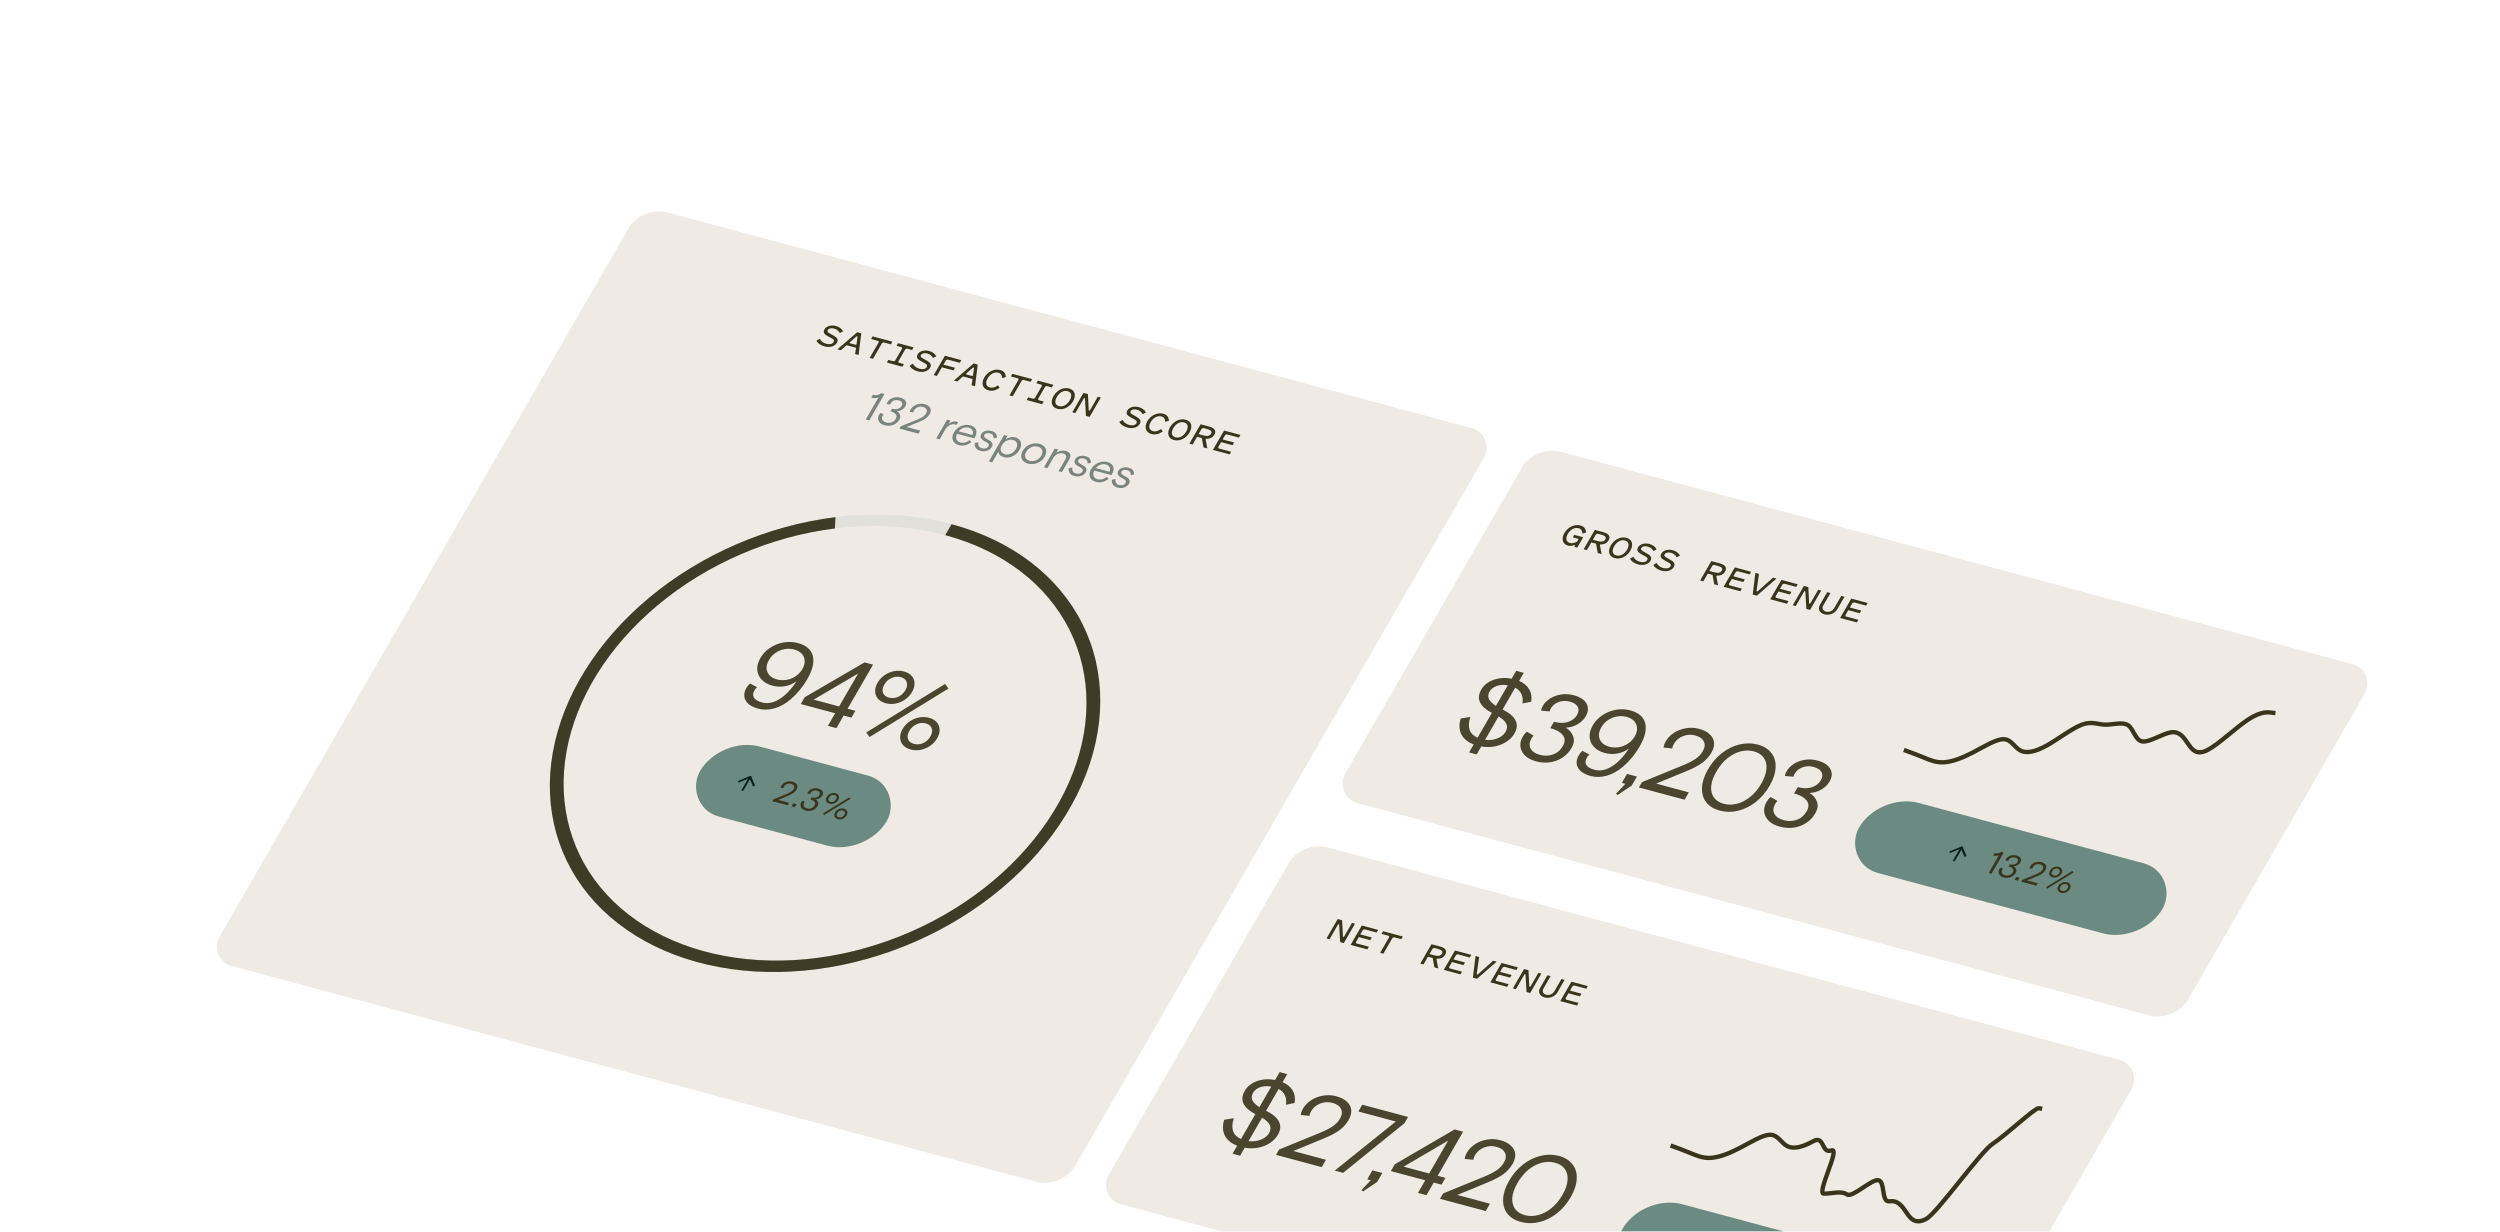<svg width="814" height="401" viewBox="0 0 814 401" fill="none" xmlns="http://www.w3.org/2000/svg">
<g filter="url(#filter0_d_7677_3576)">
<g clip-path="url(#clip0_7677_3576)">
<rect width="288.354" height="283.382" rx="8.523" transform="matrix(0.966 0.259 -0.5 0.866 208.92 33.681)" fill="#EFEAE4"/>
<path d="M309.83 137.425C329.423 142.675 344.587 154.222 352.415 169.853C360.243 185.484 360.187 204.102 352.256 222.139C344.324 240.176 329.077 256.366 309.432 267.606C289.788 278.847 267.129 284.348 245.795 283.056C224.46 281.765 205.951 273.771 193.811 260.607C181.671 247.442 176.755 230.032 180.004 211.712C183.253 193.391 194.438 175.447 211.418 161.318C228.398 147.188 249.978 137.866 272.026 135.136L271.856 138.818C250.911 141.411 230.41 150.267 214.279 163.69C198.148 177.114 187.522 194.16 184.436 211.565C181.349 228.969 186.019 245.509 197.552 258.015C209.085 270.521 226.669 278.115 246.937 279.342C267.204 280.569 288.731 275.343 307.393 264.665C326.055 253.986 340.54 238.606 348.075 221.471C355.609 204.335 355.663 186.649 348.226 171.799C340.789 156.949 326.384 145.98 307.77 140.992L309.83 137.425Z" fill="#3A341C"/>
<path d="M309.83 137.425C353.78 149.201 370.966 190.692 348.216 230.097C325.465 269.502 271.393 291.9 227.443 280.123C183.492 268.347 166.306 226.856 189.057 187.451C211.807 148.046 265.879 125.648 309.83 137.425ZM229.503 276.556C271.256 287.743 322.624 266.466 344.237 229.031C365.85 191.596 349.523 152.18 307.77 140.992C266.017 129.805 214.649 151.082 193.036 188.517C171.423 225.952 187.749 265.368 229.503 276.556Z" fill="#6B8A82" fill-opacity="0.1"/>
<path d="M269.042 78.688C270.03 78.952 271.037 78.813 271.42 78.149C271.734 77.606 271.429 77.269 270.956 77.002L269.445 76.162C268.425 75.607 267.877 74.975 268.446 73.99C269.06 72.927 270.593 72.468 272.174 72.892C273.285 73.19 274.069 73.809 274.52 74.633L273.444 75.188C273.06 74.42 272.392 73.947 271.601 73.736C270.651 73.481 269.841 73.647 269.515 74.212C269.234 74.699 269.589 74.999 270.173 75.321L271.671 76.183C272.574 76.694 273.046 77.408 272.496 78.36C271.825 79.523 270.192 80.006 268.537 79.562C267.253 79.218 266.229 78.522 265.834 77.674L266.911 77.043C267.277 77.818 268.042 78.419 269.042 78.688ZM278.434 82.035L278.724 79.978L275.624 79.147L273.779 80.788L272.668 80.49L279.102 74.927L280.423 75.281L279.558 82.336L278.434 82.035ZM276.708 78.505L278.561 79.001L278.879 78.869L279.226 76.341L278.893 76.252L276.613 78.275L276.708 78.505ZM287.707 78.23L287.208 78.429L284.229 83.588L283.167 83.303L286.146 78.144L285.991 77.77L283.62 77.135L284.118 76.271L290.564 77.999L290.066 78.862L287.707 78.23ZM292.467 84.466L292.621 84.84L294.313 85.293L293.815 86.156L288.764 84.803L289.263 83.939L290.942 84.389L291.442 84.191L293.756 80.183L293.595 79.795L291.915 79.345L292.408 78.492L297.458 79.846L296.966 80.698L295.274 80.245L294.781 80.458L292.467 84.466ZM299.383 86.817C300.371 87.082 301.378 86.943 301.761 86.278C302.074 85.736 301.77 85.399 301.297 85.131L299.786 84.292C298.765 83.737 298.218 83.105 298.787 82.119C299.401 81.056 300.934 80.598 302.515 81.022C303.626 81.319 304.41 81.938 304.861 82.762L303.784 83.318C303.401 82.55 302.733 82.077 301.942 81.865C300.991 81.611 300.182 81.777 299.856 82.342C299.575 82.829 299.93 83.129 300.513 83.451L302.012 84.313C302.915 84.823 303.387 85.538 302.837 86.49C302.166 87.653 300.532 88.135 298.878 87.692C297.593 87.348 296.569 86.652 296.175 85.804L297.252 85.173C297.617 85.948 298.382 86.549 299.383 86.817ZM305.046 89.166L304.021 88.891L307.664 82.58L313.011 84.013L312.513 84.877L308.524 83.808L308.025 84.007L307.174 85.479L310.953 86.492L310.454 87.355L306.676 86.343L305.046 89.166ZM316.36 92.197L316.65 90.14L313.55 89.31L311.705 90.95L310.594 90.652L317.028 85.089L318.349 85.443L317.484 92.499L316.36 92.197ZM314.634 88.667L316.487 89.163L316.805 89.031L317.152 86.503L316.819 86.414L314.539 88.437L314.634 88.667ZM321.569 89.95C320.808 91.267 320.917 92.536 322.337 92.917C323.189 93.145 324.013 92.829 324.966 92.215L325.479 93.03C324.225 93.87 323.078 94.176 321.818 93.839C319.966 93.343 319.363 91.596 320.482 89.658C321.601 87.721 323.789 86.722 325.641 87.218C326.9 87.556 327.433 88.312 327.512 89.509L326.321 89.868C326.237 88.976 325.956 88.351 325.104 88.123C323.684 87.742 322.336 88.621 321.569 89.95ZM333.218 90.425L332.719 90.623L329.74 95.783L328.678 95.498L331.657 90.339L331.502 89.965L329.131 89.33L329.63 88.466L336.076 90.193L335.577 91.057L333.218 90.425ZM337.978 96.66L338.133 97.034L339.824 97.487L339.326 98.351L334.275 96.998L334.774 96.134L336.453 96.584L336.953 96.386L339.267 92.378L339.106 91.99L337.427 91.54L337.919 90.687L342.969 92.04L342.477 92.893L340.785 92.439L340.292 92.652L337.978 96.66ZM349.387 97.403C348.32 99.252 346.241 100.383 344.29 99.86C342.351 99.341 341.96 97.548 343.028 95.7C344.102 93.84 346.174 92.72 348.113 93.24C350.064 93.762 350.461 95.543 349.387 97.403ZM348.301 97.112C349.074 95.773 349.003 94.488 347.608 94.114C346.212 93.74 344.888 94.651 344.114 95.991C343.341 97.33 343.406 98.601 344.801 98.975C346.197 99.348 347.527 98.452 348.301 97.112ZM354.78 102.492L353.582 102.171L353.265 96.448L352.944 96.362L350.125 101.245L349.149 100.983L352.793 94.672L354.225 95.056L354.494 100.395L354.815 100.481L357.448 95.92L358.424 96.181L354.78 102.492ZM367.649 105.109C368.637 105.374 369.644 105.235 370.028 104.571C370.341 104.028 370.037 103.691 369.564 103.423L368.052 102.584C367.032 102.029 366.485 101.397 367.054 100.411C367.667 99.349 369.201 98.89 370.782 99.314C371.893 99.611 372.676 100.23 373.127 101.054L372.051 101.61C371.667 100.842 370.999 100.369 370.209 100.157C369.258 99.903 368.449 100.069 368.123 100.634C367.842 101.121 368.196 101.421 368.78 101.743L370.279 102.605C371.182 103.115 371.653 103.83 371.104 104.782C370.432 105.945 368.799 106.427 367.144 105.984C365.86 105.64 364.836 104.944 364.441 104.096L365.519 103.465C365.884 104.24 366.649 104.841 367.649 105.109ZM374.665 104.177C373.904 105.494 374.013 106.763 375.433 107.144C376.285 107.372 377.109 107.056 378.063 106.442L378.576 107.257C377.321 108.097 376.174 108.404 374.915 108.066C373.063 107.57 372.46 105.823 373.578 103.886C374.697 101.948 376.885 100.949 378.737 101.445C379.997 101.783 380.53 102.539 380.608 103.737L379.418 104.095C379.334 103.203 379.053 102.578 378.201 102.35C376.781 101.969 375.432 102.848 374.665 104.177ZM387.313 107.566C386.246 109.415 384.167 110.545 382.216 110.022C380.277 109.503 379.886 107.711 380.954 105.862C382.028 104.002 384.1 102.882 386.038 103.402C387.99 103.925 388.387 105.706 387.313 107.566ZM386.227 107.275C387 105.935 386.929 104.65 385.534 104.276C384.138 103.902 382.814 104.813 382.04 106.153C381.267 107.493 381.332 108.763 382.727 109.137C384.123 109.511 385.453 108.614 386.227 107.275ZM389.761 108.963L388.31 111.476L387.273 111.198L390.916 104.888L393.67 105.626C395.485 106.112 396.096 107.055 395.386 108.284C394.843 109.225 393.911 109.679 392.69 109.62L392.556 109.853L393.114 112.763L391.866 112.429L391.305 109.377L389.761 108.963ZM393.153 106.471L391.795 106.107L391.289 106.317L390.26 108.1L391.951 108.553C393.162 108.877 393.947 108.653 394.324 108C394.714 107.324 394.363 106.796 393.153 106.471ZM396.628 112.363L396.777 112.748L400.864 113.843L400.365 114.707L394.92 113.247L398.563 106.937L403.885 108.363L403.387 109.226L399.423 108.164L398.936 108.366L398.086 109.839L401.827 110.841L401.329 111.705L397.587 110.702L396.628 112.363Z" fill="#3A341C"/>
<path opacity="0.5" d="M286.073 96.093C285.707 96.27 285.336 96.365 284.959 96.377C284.591 96.392 284.165 96.335 283.68 96.205L284.212 95.282C284.752 95.427 285.236 95.457 285.665 95.373C286.094 95.289 286.527 95.088 286.964 94.77L287.993 95.045L283.022 103.656L281.883 103.351L286.073 96.093ZM288.044 105.201C287.386 105.025 286.876 104.755 286.515 104.393C286.158 104.023 285.956 103.614 285.908 103.166C285.87 102.72 285.974 102.284 286.22 101.857C286.381 101.578 286.567 101.349 286.776 101.168L287.705 101.701C287.573 101.855 287.47 101.998 287.394 102.129C287.119 102.605 287.087 103.046 287.296 103.452C287.505 103.859 287.925 104.146 288.556 104.315C289.178 104.482 289.768 104.465 290.328 104.265C290.896 104.067 291.342 103.689 291.664 103.131C292 102.549 291.997 102.051 291.655 101.637C291.326 101.218 290.764 100.902 289.969 100.688L290.466 99.827C291.216 100.028 291.864 100.031 292.409 99.837C292.955 99.642 293.35 99.331 293.597 98.905C293.838 98.487 293.868 98.116 293.685 97.792C293.511 97.471 293.15 97.237 292.601 97.09C292.089 96.952 291.592 96.971 291.111 97.145C290.631 97.319 290.267 97.62 290.021 98.046C289.931 98.202 289.885 98.327 289.883 98.421L288.72 98.323C288.738 98.128 288.81 97.921 288.938 97.699C289.175 97.289 289.511 96.944 289.948 96.663C290.394 96.385 290.893 96.206 291.446 96.127C292.003 96.039 292.561 96.07 293.119 96.22C294.024 96.463 294.615 96.848 294.891 97.376C295.171 97.897 295.134 98.465 294.779 99.079C294.533 99.506 294.168 99.863 293.686 100.15C293.212 100.44 292.672 100.598 292.065 100.625C292.574 100.932 292.91 101.33 293.071 101.818C293.247 102.301 293.171 102.825 292.845 103.391C292.532 103.932 292.116 104.37 291.595 104.704C291.089 105.032 290.525 105.241 289.903 105.33C289.286 105.411 288.666 105.368 288.044 105.201ZM292.864 106.294L293.283 105.568L298.863 103.285C299.598 102.98 300.171 102.683 300.58 102.395C300.989 102.107 301.308 101.766 301.535 101.373C301.819 100.881 301.866 100.443 301.675 100.061C301.497 99.672 301.107 99.397 300.503 99.236C299.945 99.086 299.393 99.118 298.848 99.332C298.307 99.537 297.889 99.894 297.596 100.402C297.487 100.591 297.419 100.791 297.392 101.001L296.209 100.883C296.246 100.6 296.35 100.31 296.52 100.015C296.771 99.58 297.129 99.207 297.594 98.896C298.073 98.579 298.611 98.369 299.21 98.264C299.814 98.151 300.423 98.177 301.035 98.341C301.676 98.513 302.163 98.766 302.497 99.102C302.845 99.432 303.034 99.809 303.064 100.234C303.093 100.659 302.973 101.105 302.703 101.572C302.395 102.105 301.983 102.563 301.467 102.945C300.964 103.322 300.222 103.71 299.241 104.11L295.209 105.771L299.641 106.959L299.065 107.955L292.864 106.294ZM304.835 109.501L308.357 103.4L309.455 103.694L308.823 104.789C309.21 104.466 309.641 104.231 310.117 104.084C310.602 103.939 311.064 103.926 311.503 104.044C311.732 104.105 311.907 104.176 312.03 104.256L311.333 105.106C311.201 105.023 311.039 104.956 310.847 104.905C310.509 104.814 310.145 104.83 309.757 104.954C309.374 105.069 309.003 105.272 308.644 105.565C308.299 105.851 308.016 106.187 307.793 106.572L305.932 109.795L304.835 109.501ZM317.222 109.482L311.624 107.982C311.296 108.643 311.221 109.238 311.401 109.769C311.585 110.292 312.02 110.645 312.706 110.829C313.703 111.096 314.706 110.84 315.717 110.059L316.291 110.71C315.668 111.187 315.007 111.517 314.31 111.699C313.627 111.876 312.934 111.87 312.229 111.682C311.571 111.505 311.054 111.21 310.68 110.798C310.32 110.379 310.128 109.887 310.106 109.323C310.088 108.75 310.257 108.156 310.612 107.541C310.972 106.917 311.445 106.4 312.03 105.989C312.616 105.578 313.253 105.308 313.94 105.179C314.631 105.043 315.302 105.061 315.951 105.235C316.564 105.4 317.042 105.67 317.384 106.046C317.736 106.424 317.915 106.884 317.919 107.425C317.937 107.96 317.769 108.535 317.414 109.15L317.222 109.482ZM316.572 108.385C316.858 107.818 316.88 107.322 316.639 106.897C316.412 106.467 316.002 106.172 315.407 106.013C314.803 105.851 314.21 105.882 313.627 106.104C313.049 106.319 312.549 106.682 312.127 107.194L316.572 108.385ZM319.253 113.563C318.53 113.37 318.012 113.042 317.698 112.579C317.398 112.11 317.283 111.587 317.353 111.009L318.57 110.739C318.475 111.234 318.523 111.654 318.714 111.999C318.906 112.344 319.249 112.582 319.743 112.715C320.191 112.835 320.602 112.836 320.976 112.718C321.364 112.595 321.648 112.378 321.828 112.066C322.003 111.763 322.001 111.492 321.821 111.255C321.656 111.011 321.304 110.761 320.766 110.503C320.128 110.199 319.684 109.844 319.434 109.436C319.183 109.028 319.202 108.574 319.491 108.073C319.775 107.581 320.231 107.249 320.859 107.076C321.492 106.895 322.137 106.893 322.796 107.07C323.473 107.251 323.948 107.525 324.222 107.892C324.505 108.262 324.631 108.721 324.598 109.271L323.492 109.486C323.545 109.065 323.471 108.718 323.269 108.446C323.071 108.166 322.767 107.971 322.355 107.861C321.962 107.755 321.594 107.742 321.253 107.821C320.916 107.892 320.672 108.058 320.521 108.321C320.36 108.6 320.381 108.866 320.583 109.119C320.799 109.366 321.174 109.623 321.707 109.889C322.372 110.218 322.814 110.578 323.032 110.968C323.251 111.358 323.216 111.803 322.927 112.304C322.728 112.648 322.443 112.941 322.071 113.182C321.699 113.424 321.269 113.583 320.781 113.66C320.293 113.738 319.783 113.706 319.253 113.563ZM321.97 116.99L326.942 108.379L328.04 108.673L327.4 109.781C327.842 109.473 328.351 109.259 328.928 109.139C329.509 109.01 330.069 109.018 330.609 109.163C331.203 109.322 331.662 109.606 331.986 110.015C332.315 110.416 332.474 110.899 332.465 111.464C332.469 112.024 332.291 112.616 331.931 113.239C331.576 113.854 331.115 114.37 330.547 114.786C329.988 115.204 329.382 115.487 328.727 115.633C328.086 115.774 327.454 115.761 326.832 115.594C326.311 115.455 325.894 115.225 325.583 114.904C325.28 114.587 325.114 114.215 325.085 113.791L323.068 117.285L321.97 116.99ZM327.159 114.645C327.607 114.765 328.061 114.773 328.523 114.669C328.984 114.566 329.412 114.363 329.808 114.062C330.218 113.755 330.55 113.38 330.806 112.937C331.062 112.495 331.191 112.07 331.193 111.663C331.209 111.251 331.1 110.9 330.866 110.61C330.633 110.32 330.291 110.115 329.843 109.995C329.395 109.875 328.938 109.871 328.472 109.983C328.011 110.086 327.578 110.287 327.173 110.586C326.777 110.887 326.452 111.259 326.196 111.702C325.94 112.145 325.807 112.569 325.795 112.973C325.793 113.379 325.906 113.732 326.135 114.03C326.369 114.32 326.71 114.525 327.159 114.645ZM334.715 117.706C334.084 117.537 333.572 117.253 333.179 116.855C332.786 116.456 332.565 115.97 332.515 115.398C332.469 114.818 332.639 114.196 333.022 113.531C333.406 112.867 333.902 112.337 334.51 111.941C335.124 111.538 335.774 111.281 336.46 111.171C337.147 111.062 337.805 111.091 338.437 111.26C339.068 111.43 339.58 111.714 339.973 112.112C340.375 112.514 340.598 113.004 340.643 113.585C340.693 114.157 340.527 114.775 340.143 115.439C339.76 116.104 339.261 116.638 338.648 117.042C338.039 117.437 337.387 117.689 336.691 117.796C336.005 117.905 335.346 117.876 334.715 117.706ZM335.233 116.808C335.691 116.931 336.164 116.944 336.652 116.848C337.141 116.751 337.592 116.555 338.006 116.259C338.43 115.965 338.771 115.593 339.032 115.142C339.292 114.69 339.414 114.259 339.398 113.848C339.392 113.439 339.258 113.086 338.996 112.788C338.735 112.491 338.375 112.281 337.918 112.158C337.47 112.038 337.001 112.027 336.513 112.123C336.024 112.219 335.568 112.414 335.145 112.708C334.731 113.004 334.394 113.378 334.133 113.829C333.873 114.28 333.746 114.71 333.753 115.119C333.769 115.531 333.908 115.885 334.169 116.182C334.43 116.48 334.785 116.688 335.233 116.808ZM339.913 118.901L343.436 112.799L344.534 113.093L343.909 114.176C344.387 113.859 344.896 113.645 345.436 113.534C345.989 113.417 346.508 113.423 346.993 113.553C347.688 113.739 348.156 114.073 348.396 114.554C348.636 115.035 348.554 115.624 348.152 116.321L345.758 120.467L344.661 120.173L346.905 116.285C347.175 115.818 347.235 115.412 347.084 115.069C346.934 114.726 346.607 114.487 346.104 114.352C345.757 114.259 345.375 114.261 344.96 114.358C344.559 114.449 344.177 114.626 343.814 114.889C343.451 115.151 343.158 115.475 342.936 115.861L341.011 119.195L339.913 118.901ZM349.856 121.764C349.133 121.57 348.615 121.242 348.302 120.779C348.002 120.31 347.887 119.787 347.956 119.209L349.174 118.939C349.078 119.434 349.126 119.854 349.318 120.199C349.509 120.544 349.852 120.782 350.346 120.915C350.794 121.035 351.205 121.036 351.58 120.919C351.968 120.795 352.252 120.578 352.432 120.266C352.607 119.963 352.605 119.692 352.425 119.455C352.259 119.211 351.907 118.961 351.369 118.703C350.731 118.4 350.287 118.044 350.037 117.636C349.787 117.228 349.806 116.774 350.095 116.273C350.379 115.781 350.835 115.449 351.463 115.276C352.095 115.095 352.741 115.093 353.399 115.27C354.076 115.451 354.552 115.725 354.826 116.092C355.109 116.462 355.234 116.921 355.202 117.471L354.095 117.686C354.148 117.265 354.074 116.918 353.872 116.646C353.675 116.366 353.37 116.171 352.958 116.061C352.565 115.955 352.198 115.942 351.856 116.021C351.52 116.092 351.276 116.259 351.124 116.521C350.963 116.8 350.984 117.066 351.186 117.319C351.403 117.566 351.777 117.823 352.31 118.089C352.976 118.419 353.417 118.778 353.636 119.168C353.854 119.558 353.819 120.003 353.53 120.504C353.331 120.848 353.046 121.141 352.674 121.382C352.303 121.624 351.873 121.783 351.384 121.861C350.896 121.938 350.387 121.906 349.856 121.764ZM361.881 121.449L356.283 119.949C355.955 120.609 355.88 121.204 356.06 121.735C356.244 122.258 356.679 122.612 357.365 122.795C358.362 123.063 359.365 122.806 360.376 122.025L360.95 122.677C360.327 123.153 359.666 123.483 358.969 123.666C358.286 123.843 357.593 123.837 356.888 123.648C356.23 123.471 355.713 123.177 355.339 122.764C354.979 122.345 354.787 121.854 354.765 121.289C354.747 120.716 354.916 120.122 355.271 119.507C355.631 118.884 356.104 118.366 356.689 117.955C357.275 117.544 357.912 117.274 358.599 117.146C359.29 117.009 359.961 117.028 360.61 117.202C361.223 117.366 361.701 117.636 362.043 118.012C362.395 118.39 362.574 118.85 362.578 119.391C362.596 119.926 362.428 120.502 362.073 121.117L361.881 121.449ZM361.231 120.351C361.517 119.784 361.539 119.288 361.298 118.864C361.071 118.433 360.661 118.139 360.066 117.979C359.462 117.818 358.869 117.848 358.286 118.071C357.708 118.285 357.208 118.648 356.786 119.16L361.231 120.351ZM363.912 125.53C363.189 125.336 362.671 125.008 362.357 124.545C362.057 124.076 361.942 123.553 362.012 122.975L363.229 122.705C363.134 123.2 363.182 123.62 363.373 123.965C363.565 124.31 363.908 124.549 364.402 124.681C364.85 124.801 365.261 124.802 365.635 124.685C366.023 124.561 366.307 124.344 366.487 124.032C366.662 123.729 366.66 123.458 366.48 123.221C366.315 122.978 365.963 122.727 365.425 122.469C364.787 122.166 364.343 121.81 364.093 121.402C363.842 120.994 363.861 120.54 364.15 120.04C364.434 119.548 364.89 119.215 365.518 119.043C366.151 118.862 366.796 118.859 367.455 119.036C368.132 119.217 368.607 119.491 368.881 119.858C369.164 120.228 369.29 120.688 369.257 121.238L368.151 121.453C368.204 121.031 368.13 120.685 367.928 120.413C367.73 120.132 367.426 119.937 367.014 119.827C366.621 119.721 366.253 119.708 365.912 119.787C365.575 119.858 365.331 120.025 365.18 120.287C365.019 120.566 365.04 120.832 365.242 121.085C365.458 121.332 365.833 121.589 366.366 121.855C367.031 122.185 367.473 122.545 367.691 122.935C367.91 123.325 367.875 123.77 367.586 124.27C367.387 124.614 367.102 124.907 366.73 125.149C366.358 125.39 365.928 125.549 365.44 125.627C364.952 125.704 364.442 125.672 363.912 125.53Z" fill="#071F1B"/>
<path opacity="0.9" d="M246.919 197.499C245.536 197.129 244.448 196.598 243.655 195.909C242.895 195.205 242.456 194.406 242.339 193.511C242.244 192.622 242.469 191.705 243.015 190.76C243.333 190.209 243.727 189.724 244.198 189.304L246.509 190.503C246.162 190.797 245.87 191.15 245.631 191.563C245.131 192.429 245.085 193.212 245.492 193.912C245.932 194.598 246.8 195.115 248.095 195.462C249.961 195.962 251.875 195.589 253.837 194.342C255.821 193.1 257.657 191.172 259.345 188.556C258.228 189.393 256.978 189.933 255.596 190.176C254.235 190.425 252.874 190.368 251.513 190.003C250.02 189.603 248.841 188.946 247.974 188.032C247.13 187.124 246.657 186.054 246.557 184.823C246.479 183.597 246.82 182.325 247.582 181.006C248.332 179.707 249.354 178.617 250.648 177.737C251.975 176.843 253.436 176.245 255.029 175.945C256.644 175.65 258.23 175.712 259.789 176.129C262.533 176.865 264.158 178.266 264.663 180.333C265.179 182.381 264.562 184.92 262.812 187.951C261.392 190.411 259.612 192.571 257.474 194.43C255.818 195.85 254.059 196.833 252.197 197.379C250.347 197.906 248.587 197.946 246.919 197.499ZM252.987 187.977C253.975 188.242 254.999 188.289 256.061 188.119C257.122 187.949 258.105 187.565 259.008 186.966C259.945 186.353 260.697 185.555 261.266 184.571C261.834 183.586 262.076 182.663 261.991 181.799C261.94 180.922 261.611 180.174 261.004 179.557C260.397 178.94 259.6 178.499 258.612 178.234C257.624 177.97 256.599 177.922 255.538 178.093C254.498 178.269 253.51 178.663 252.573 179.276C251.67 179.874 250.934 180.666 250.366 181.65C249.798 182.634 249.539 183.565 249.59 184.442C249.675 185.306 250.009 186.043 250.594 186.654C251.201 187.272 251.999 187.713 252.987 187.977ZM272.333 203.832L269.567 203.09L271.936 198.987L260.74 195.987L262.018 193.772L281.498 182.424L284.264 183.165L275.98 197.513L278.516 198.193L277.238 200.407L274.702 199.728L272.333 203.832ZM279.402 186.055L264.916 194.549L273.214 196.772L279.402 186.055ZM288.385 195.724C287.309 195.435 286.474 194.95 285.879 194.268C285.284 193.586 284.973 192.787 284.944 191.87C284.916 190.953 285.18 190.013 285.737 189.048C286.294 188.084 287.041 187.273 287.978 186.615C288.916 185.957 289.943 185.516 291.061 185.293C292.179 185.07 293.275 185.102 294.351 185.39C295.427 185.679 296.262 186.164 296.857 186.846C297.451 187.528 297.752 188.324 297.758 189.235C297.787 190.152 297.523 191.092 296.966 192.057C296.409 193.021 295.662 193.833 294.724 194.49C293.809 195.154 292.792 195.598 291.675 195.821C290.557 196.044 289.461 196.012 288.385 195.724ZM308.828 190.94L283.135 206.726L282.052 205.243L307.712 189.448L308.828 190.94ZM289.442 193.893C290.452 194.164 291.451 194.079 292.44 193.64C293.44 193.18 294.224 192.459 294.793 191.475C295.361 190.49 295.503 189.608 295.218 188.827C294.945 188.027 294.304 187.491 293.294 187.221C292.284 186.95 291.279 187.044 290.279 187.504C289.29 187.943 288.511 188.655 287.943 189.639C287.375 190.623 287.227 191.516 287.5 192.316C287.785 193.097 288.432 193.623 289.442 193.893ZM296.529 210.792C295.454 210.504 294.618 210.019 294.024 209.337C293.429 208.655 293.117 207.855 293.089 206.939C293.06 206.022 293.325 205.081 293.881 204.117C294.438 203.152 295.185 202.341 296.123 201.683C297.06 201.025 298.088 200.585 299.206 200.362C300.323 200.138 301.42 200.171 302.495 200.459C303.571 200.747 304.406 201.232 305.001 201.915C305.596 202.597 305.908 203.396 305.936 204.313C305.964 205.229 305.7 206.17 305.143 207.134C304.587 208.099 303.839 208.91 302.902 209.568C301.964 210.226 300.937 210.666 299.819 210.89C298.702 211.113 297.605 211.081 296.529 210.792ZM297.586 208.962C298.596 209.232 299.595 209.148 300.584 208.708C301.585 208.249 302.369 207.527 302.937 206.543C303.505 205.559 303.647 204.677 303.363 203.896C303.09 203.096 302.448 202.56 301.439 202.29C300.429 202.019 299.424 202.113 298.423 202.573C297.434 203.012 296.656 203.724 296.088 204.708C295.52 205.692 295.372 206.584 295.645 207.385C295.929 208.166 296.576 208.691 297.586 208.962Z" fill="#3A341C"/>
<rect width="62.932" height="26.364" rx="13.182" transform="matrix(0.966 0.259 -0.5 0.866 234.527 206.384)" fill="#6B8B82"/>
<path fill-rule="evenodd" clip-rule="evenodd" d="M244.431 219.414C244.602 219.459 244.668 219.62 244.58 219.773L242.094 224.079C242.006 224.232 241.796 224.318 241.626 224.273C241.455 224.227 241.389 224.066 241.477 223.913L243.963 219.608C244.051 219.455 244.261 219.368 244.431 219.414Z" fill="#071F1B"/>
<path fill-rule="evenodd" clip-rule="evenodd" d="M244.166 219.436C244.349 219.36 244.545 219.413 244.603 219.553L245.761 222.349C245.819 222.49 245.718 222.665 245.535 222.741C245.352 222.817 245.157 222.764 245.098 222.624L244.045 220.082L240.733 221.454C240.55 221.53 240.354 221.477 240.296 221.337C240.238 221.197 240.339 221.021 240.522 220.946L244.166 219.436Z" fill="#071F1B"/>
<path d="M251.476 227.607L251.811 227.026L256.275 225.2C256.864 224.956 257.322 224.719 257.649 224.488C257.976 224.258 258.231 223.985 258.413 223.67C258.64 223.277 258.677 222.927 258.525 222.621C258.383 222.31 258.071 222.09 257.588 221.96C257.141 221.841 256.7 221.867 256.263 222.037C255.83 222.202 255.496 222.487 255.261 222.894C255.174 223.045 255.12 223.205 255.099 223.373L254.152 223.279C254.182 223.052 254.265 222.82 254.401 222.584C254.602 222.236 254.888 221.938 255.26 221.689C255.643 221.436 256.074 221.267 256.553 221.183C257.036 221.093 257.523 221.114 258.013 221.245C258.526 221.382 258.915 221.585 259.183 221.854C259.461 222.118 259.612 222.42 259.636 222.759C259.659 223.099 259.563 223.456 259.347 223.83C259.101 224.256 258.771 224.622 258.358 224.928C257.956 225.23 257.363 225.54 256.578 225.86L253.352 227.189L256.897 228.139L256.437 228.936L251.476 227.607ZM258.798 229.569L257.723 229.281L258.285 228.307L259.361 228.595L258.798 229.569ZM262.338 230.677C261.811 230.535 261.403 230.32 261.114 230.03C260.829 229.734 260.667 229.407 260.629 229.048C260.598 228.692 260.682 228.343 260.879 228.001C261.007 227.778 261.156 227.595 261.324 227.45L262.066 227.876C261.961 228 261.878 228.114 261.818 228.219C261.598 228.6 261.572 228.952 261.739 229.277C261.906 229.603 262.242 229.833 262.747 229.968C263.245 230.101 263.717 230.088 264.165 229.927C264.62 229.769 264.976 229.467 265.233 229.021C265.502 228.555 265.5 228.156 265.226 227.825C264.964 227.49 264.514 227.237 263.877 227.066L264.275 226.377C264.875 226.538 265.393 226.541 265.83 226.385C266.266 226.229 266.583 225.981 266.78 225.639C266.973 225.305 266.996 225.008 266.85 224.749C266.711 224.492 266.422 224.305 265.983 224.187C265.573 224.078 265.176 224.092 264.792 224.232C264.407 224.371 264.116 224.611 263.919 224.952C263.847 225.077 263.81 225.177 263.809 225.253L262.879 225.174C262.892 225.018 262.95 224.852 263.053 224.675C263.242 224.347 263.511 224.071 263.861 223.846C264.217 223.623 264.617 223.48 265.059 223.417C265.505 223.347 265.951 223.372 266.398 223.492C267.122 223.686 267.595 223.994 267.815 224.417C268.04 224.833 268.01 225.287 267.726 225.779C267.529 226.12 267.237 226.406 266.851 226.636C266.472 226.868 266.04 226.994 265.554 227.016C265.962 227.261 266.23 227.579 266.359 227.97C266.5 228.356 266.439 228.776 266.178 229.228C265.928 229.661 265.595 230.011 265.179 230.279C264.774 230.541 264.322 230.708 263.825 230.78C263.331 230.844 262.836 230.81 262.338 230.677ZM270.073 228.454C269.714 228.358 269.436 228.196 269.237 227.968C269.039 227.741 268.935 227.475 268.926 227.169C268.916 226.863 269.004 226.55 269.19 226.228C269.376 225.907 269.625 225.637 269.937 225.417C270.25 225.198 270.592 225.051 270.965 224.977C271.337 224.902 271.703 224.913 272.061 225.009C272.42 225.105 272.698 225.267 272.896 225.494C273.095 225.722 273.195 225.987 273.197 226.291C273.207 226.596 273.119 226.91 272.933 227.231C272.747 227.553 272.498 227.823 272.186 228.043C271.881 228.264 271.542 228.412 271.169 228.486C270.797 228.56 270.431 228.55 270.073 228.454ZM276.887 226.859L268.323 232.121L267.962 231.627L276.515 226.362L276.887 226.859ZM270.425 227.843C270.761 227.934 271.095 227.905 271.424 227.759C271.758 227.606 272.019 227.365 272.208 227.037C272.398 226.709 272.445 226.415 272.35 226.155C272.259 225.888 272.046 225.71 271.709 225.619C271.372 225.529 271.037 225.561 270.704 225.714C270.374 225.86 270.115 226.097 269.925 226.425C269.736 226.754 269.687 227.051 269.778 227.318C269.873 227.578 270.088 227.753 270.425 227.843ZM272.787 233.477C272.429 233.38 272.15 233.219 271.952 232.991C271.754 232.764 271.65 232.498 271.641 232.192C271.631 231.886 271.719 231.573 271.905 231.251C272.09 230.93 272.339 230.659 272.652 230.44C272.964 230.221 273.307 230.074 273.679 230C274.052 229.925 274.418 229.936 274.776 230.032C275.135 230.128 275.413 230.29 275.611 230.517C275.81 230.745 275.913 231.011 275.923 231.317C275.932 231.622 275.844 231.936 275.659 232.257C275.473 232.579 275.224 232.849 274.912 233.068C274.599 233.288 274.257 233.435 273.884 233.509C273.512 233.583 273.146 233.573 272.787 233.477ZM273.14 232.866C273.476 232.957 273.809 232.928 274.139 232.782C274.473 232.629 274.734 232.388 274.923 232.06C275.113 231.732 275.16 231.438 275.065 231.178C274.974 230.911 274.76 230.732 274.424 230.642C274.087 230.552 273.752 230.583 273.419 230.737C273.089 230.883 272.83 231.12 272.64 231.448C272.451 231.776 272.402 232.074 272.493 232.341C272.587 232.601 272.803 232.776 273.14 232.866Z" fill="#3A341C"/>
</g>
<g clip-path="url(#clip1_7677_3576)">
<rect width="284.092" height="132.103" rx="8.523" transform="matrix(0.966 0.259 -0.5 0.866 499.791 111.619)" fill="#EFEAE4"/>
<path d="M512.56 144.768L512.81 144.336L512.688 144.176C511.913 144.53 511.125 144.562 510.545 144.407C508.705 143.914 508.314 142.121 509.381 140.272C510.493 138.346 512.712 137.343 514.552 137.836C515.812 138.173 516.345 138.929 516.423 140.127L515.245 140.489C515.161 139.597 514.88 138.972 514.028 138.743C512.608 138.363 511.247 139.238 510.48 140.567C509.713 141.895 509.809 143.187 511.216 143.564C511.933 143.756 512.738 143.473 513.526 143.096L514.024 142.232L512.098 141.716L512.571 140.897L515.485 141.678L513.548 145.033L512.56 144.768ZM518.127 143.357L516.676 145.87L515.638 145.593L519.282 139.282L522.036 140.02C523.851 140.506 524.461 141.449 523.752 142.678C523.208 143.619 522.276 144.073 521.056 144.014L520.921 144.247L521.479 147.158L520.232 146.823L519.67 143.771L518.127 143.357ZM521.519 140.866L520.16 140.502L519.654 140.711L518.625 142.494L520.317 142.947C521.527 143.271 522.313 143.047 522.69 142.394C523.08 141.718 522.729 141.19 521.519 140.866ZM530.849 146.025C529.782 147.874 527.703 149.004 525.752 148.481C523.813 147.962 523.422 146.17 524.49 144.321C525.564 142.461 527.636 141.341 529.575 141.861C531.526 142.384 531.923 144.165 530.849 146.025ZM529.763 145.734C530.536 144.394 530.465 143.109 529.07 142.735C527.674 142.362 526.35 143.272 525.576 144.612C524.803 145.952 524.868 147.222 526.263 147.596C527.659 147.97 528.989 147.073 529.763 145.734ZM533.941 149.666C534.929 149.93 535.936 149.791 536.32 149.127C536.633 148.584 536.328 148.247 535.855 147.98L534.344 147.14C533.324 146.586 532.776 145.953 533.345 144.968C533.959 143.905 535.493 143.447 537.073 143.87C538.185 144.168 538.968 144.787 539.419 145.611L538.343 146.166C537.959 145.399 537.291 144.926 536.501 144.714C535.55 144.459 534.741 144.626 534.415 145.19C534.133 145.677 534.488 145.977 535.072 146.3L536.57 147.161C537.473 147.672 537.945 148.386 537.395 149.338C536.724 150.501 535.091 150.984 533.436 150.54C532.152 150.196 531.128 149.5 530.733 148.653L531.811 148.021C532.176 148.796 532.941 149.398 533.941 149.666ZM541.526 151.698C542.514 151.963 543.521 151.824 543.905 151.159C544.218 150.617 543.914 150.28 543.441 150.012L541.929 149.173C540.909 148.618 540.362 147.986 540.931 147C541.544 145.937 543.078 145.479 544.658 145.902C545.77 146.2 546.553 146.819 547.004 147.643L545.928 148.199C545.544 147.431 544.876 146.958 544.086 146.746C543.135 146.491 542.326 146.658 542 147.223C541.719 147.71 542.073 148.009 542.657 148.332L544.156 149.194C545.059 149.704 545.53 150.419 544.98 151.371C544.309 152.533 542.676 153.016 541.021 152.573C539.737 152.229 538.713 151.532 538.318 150.685L539.396 150.053C539.761 150.829 540.526 151.43 541.526 151.698ZM556.053 153.52L554.602 156.033L553.564 155.755L557.208 149.444L559.962 150.182C561.777 150.668 562.387 151.612 561.678 152.841C561.134 153.782 560.202 154.235 558.981 154.176L558.847 154.409L559.405 157.32L558.158 156.986L557.596 153.933L556.053 153.52ZM559.445 151.028L558.086 150.664L557.58 150.873L556.551 152.656L558.243 153.109C559.453 153.434 560.239 153.209 560.616 152.556C561.006 151.881 560.655 151.352 559.445 151.028ZM562.92 156.919L563.068 157.304L567.156 158.399L566.657 159.263L561.211 157.804L564.855 151.493L570.177 152.919L569.678 153.783L565.715 152.721L565.227 152.922L564.377 154.395L568.119 155.398L567.62 156.261L563.879 155.259L562.92 156.919ZM572.02 160.7L570.686 160.342L571.551 153.287L572.724 153.602L571.914 159.253L572.235 159.339L577.293 154.826L578.441 155.134L572.02 160.7ZM578.09 160.984L578.239 161.369L582.326 162.464L581.827 163.328L576.382 161.869L580.025 155.558L585.347 156.984L584.849 157.848L580.885 156.786L580.398 156.987L579.548 158.46L583.289 159.462L582.791 160.326L579.049 159.323L578.09 160.984ZM589.339 165.34L588.141 165.019L587.823 159.297L587.502 159.211L584.683 164.093L583.708 163.832L587.351 157.521L588.784 157.905L589.052 163.244L589.373 163.33L592.007 158.768L592.982 159.03L589.339 165.34ZM594.524 165.899C595.524 166.167 596.66 165.73 597.242 164.722L599.518 160.781L600.555 161.059L598.209 165.122C597.372 166.572 595.575 167.19 594.019 166.773C592.463 166.357 591.765 165.07 592.603 163.62L594.949 159.557L595.986 159.835L593.71 163.776C593.129 164.784 593.524 165.631 594.524 165.899ZM600.846 167.081L600.994 167.466L605.082 168.562L604.583 169.425L599.137 167.966L602.781 161.655L608.103 163.081L607.604 163.945L603.641 162.883L603.153 163.085L602.303 164.557L606.045 165.56L605.546 166.423L601.805 165.421L600.846 167.081Z" fill="#3A341C"/>
<path opacity="0.9" d="M493.085 205.601C492.472 206.664 491.602 207.555 490.476 208.277C489.372 209.003 488.106 209.505 486.679 209.782C485.251 210.059 483.79 210.065 482.295 209.8L480.795 212.399L478.325 211.737L479.825 209.139C477.799 208.346 476.435 207.196 475.733 205.69C475.064 204.17 475.027 202.501 475.62 200.682L478.755 200.193C478.209 201.796 478.119 203.181 478.485 204.348C478.884 205.5 479.752 206.369 481.087 206.954L485.757 198.864C481.746 196.767 480.593 194.242 482.298 191.29C483.15 189.814 484.486 188.751 486.305 188.102C488.125 187.453 490.084 187.331 492.184 187.734L493.666 185.165L496.136 185.827L494.619 188.455C496.163 189.118 497.266 190.039 497.93 191.217C498.615 192.401 498.818 193.739 498.539 195.232L495.701 195.802C495.897 194.627 495.788 193.609 495.373 192.748C494.991 191.873 494.313 191.18 493.341 190.669L489.25 197.755C491.393 198.829 492.789 200.01 493.44 201.298C494.113 202.592 493.994 204.026 493.085 205.601ZM484.982 191.975C484.505 192.802 484.442 193.591 484.793 194.345C485.166 195.104 485.925 195.852 487.07 196.591L490.939 189.889C489.653 189.658 488.461 189.725 487.363 190.09C486.298 190.441 485.505 191.069 484.982 191.975ZM483.54 207.645C485.036 207.819 486.384 207.657 487.584 207.161C488.805 206.67 489.683 205.962 490.217 205.037C490.774 204.072 490.844 203.182 490.428 202.366C490.034 201.556 489.204 200.777 487.937 200.028L483.54 207.645ZM500.16 214.656C498.579 214.232 497.356 213.586 496.488 212.717C495.632 211.829 495.147 210.846 495.034 209.771C494.942 208.7 495.191 207.654 495.782 206.63C496.168 205.961 496.613 205.41 497.117 204.976L499.345 206.255C499.029 206.625 498.781 206.968 498.599 207.283C497.94 208.424 497.861 209.483 498.363 210.458C498.864 211.433 499.873 212.124 501.387 212.53C502.88 212.93 504.298 212.889 505.64 212.408C507.005 211.933 508.073 211.026 508.846 209.687C509.653 208.29 509.646 207.095 508.825 206.102C508.037 205.096 506.688 204.336 504.778 203.825L505.971 201.758C507.772 202.24 509.326 202.248 510.635 201.781C511.945 201.313 512.895 200.568 513.486 199.544C514.065 198.54 514.135 197.65 513.697 196.873C513.28 196.103 512.413 195.541 511.096 195.188C509.866 194.858 508.675 194.903 507.521 195.321C506.367 195.739 505.494 196.46 504.903 197.483C504.687 197.857 504.578 198.157 504.574 198.384L501.782 198.147C501.823 197.681 501.997 197.182 502.304 196.65C502.872 195.666 503.681 194.837 504.729 194.164C505.799 193.496 506.997 193.067 508.323 192.877C509.661 192.667 511 192.742 512.339 193.1C514.512 193.683 515.93 194.608 516.592 195.876C517.265 197.125 517.176 198.487 516.323 199.964C515.732 200.987 514.858 201.844 513.699 202.533C512.562 203.229 511.266 203.608 509.809 203.673C511.031 204.409 511.837 205.364 512.225 206.536C512.646 207.694 512.464 208.952 511.68 210.311C510.93 211.61 509.931 212.66 508.682 213.462C507.467 214.25 506.113 214.751 504.621 214.964C503.14 215.158 501.653 215.056 500.16 214.656ZM517.941 219.42C516.558 219.049 515.47 218.519 514.677 217.829C513.917 217.126 513.479 216.327 513.362 215.432C513.267 214.542 513.492 213.626 514.038 212.681C514.356 212.13 514.75 211.644 515.22 211.225L517.532 212.424C517.185 212.717 516.892 213.071 516.654 213.484C516.154 214.35 516.107 215.133 516.514 215.833C516.955 216.519 517.822 217.036 519.118 217.383C520.984 217.883 522.898 217.509 524.86 216.262C526.844 215.021 528.68 213.093 530.367 210.477C529.25 211.314 528.001 211.854 526.618 212.097C525.258 212.346 523.897 212.288 522.536 211.924C521.043 211.524 519.863 210.867 518.997 209.953C518.152 209.045 517.68 207.975 517.58 206.743C517.501 205.518 517.843 204.246 518.604 202.927C519.354 201.628 520.376 200.538 521.67 199.658C522.998 198.763 524.458 198.166 526.051 197.866C527.666 197.571 529.253 197.633 530.812 198.05C533.556 198.786 535.18 200.187 535.685 202.254C536.202 204.301 535.585 206.841 533.835 209.872C532.414 212.332 530.635 214.492 528.497 216.351C526.841 217.771 525.082 218.754 523.22 219.3C521.369 219.827 519.61 219.867 517.941 219.42ZM524.009 209.898C524.997 210.163 526.022 210.21 527.083 210.04C528.145 209.87 529.127 209.485 530.031 208.887C530.967 208.274 531.72 207.476 532.288 206.491C532.856 205.507 533.098 204.583 533.014 203.72C532.963 202.843 532.634 202.095 532.027 201.478C531.42 200.861 530.622 200.42 529.634 200.155C528.646 199.891 527.622 199.843 526.56 200.013C525.521 200.189 524.533 200.584 523.596 201.196C522.692 201.795 521.957 202.587 521.388 203.571C520.82 204.555 520.562 205.486 520.613 206.363C520.697 207.227 521.032 207.964 521.617 208.575C522.224 209.193 523.021 209.633 524.009 209.898ZM531.3 222.522L526.716 225.589L526.143 225.197L529.226 221.966L528.073 221.658L529.761 218.735L532.988 219.599L531.3 222.522ZM533.62 223.144L534.626 221.402L548.018 215.922C549.784 215.191 551.158 214.479 552.14 213.788C553.122 213.097 553.886 212.279 554.431 211.334C555.113 210.153 555.225 209.103 554.767 208.185C554.341 207.253 553.404 206.593 551.956 206.204C550.616 205.846 549.292 205.923 547.982 206.435C546.683 206.928 545.682 207.785 544.977 209.005C544.716 209.458 544.553 209.937 544.489 210.443L541.649 210.159C541.738 209.478 541.987 208.783 542.396 208.075C542.999 207.032 543.857 206.137 544.973 205.39C546.122 204.63 547.415 204.124 548.853 203.873C550.302 203.602 551.762 203.664 553.233 204.058C554.769 204.47 555.939 205.079 556.741 205.884C557.577 206.677 558.03 207.582 558.101 208.601C558.171 209.62 557.883 210.69 557.235 211.812C556.496 213.092 555.507 214.19 554.268 215.108C553.061 216.012 551.281 216.944 548.927 217.904L539.249 221.891L549.885 224.741L548.504 227.132L533.62 223.144ZM559.961 230.679C558.029 230.161 556.55 229.254 555.525 227.956C554.533 226.645 554.08 225.058 554.167 223.195C554.254 221.332 554.906 219.347 556.122 217.241C557.338 215.135 558.845 213.38 560.645 211.976C562.444 210.572 564.357 209.63 566.383 209.15C568.442 208.656 570.438 208.668 572.37 209.186C574.302 209.703 575.764 210.618 576.756 211.929C577.781 213.227 578.239 214.804 578.13 216.661C578.055 218.505 577.403 220.489 576.176 222.615C574.949 224.74 573.435 226.505 571.636 227.91C569.87 229.3 567.957 230.242 565.898 230.736C563.872 231.216 561.893 231.197 559.961 230.679ZM561.239 228.465C562.644 228.841 564.094 228.832 565.59 228.437C567.107 228.048 568.542 227.297 569.896 226.182C571.271 225.073 572.464 223.643 573.476 221.891C574.487 220.14 575.044 218.539 575.146 217.089C575.27 215.645 574.971 214.428 574.249 213.439C573.549 212.456 572.497 211.777 571.092 211.4C569.687 211.024 568.225 211.03 566.708 211.419C565.213 211.814 563.777 212.565 562.402 213.674C561.049 214.789 559.866 216.222 558.855 217.974C557.844 219.725 557.276 221.323 557.152 222.767C557.05 224.217 557.349 225.434 558.049 226.417C558.771 227.406 559.834 228.088 561.239 228.465ZM579.538 235.925C577.958 235.501 576.734 234.855 575.866 233.986C575.01 233.098 574.525 232.116 574.412 231.04C574.32 229.97 574.569 228.923 575.16 227.899C575.546 227.23 575.991 226.679 576.495 226.246L578.723 227.524C578.407 227.895 578.159 228.237 577.977 228.552C577.318 229.694 577.239 230.752 577.741 231.727C578.242 232.703 579.251 233.393 580.765 233.799C582.258 234.199 583.676 234.159 585.018 233.677C586.383 233.202 587.451 232.295 588.224 230.957C589.031 229.559 589.024 228.364 588.203 227.371C587.415 226.365 586.066 225.606 584.156 225.094L585.349 223.027C587.15 223.51 588.704 223.517 590.013 223.05C591.323 222.582 592.273 221.837 592.864 220.813C593.443 219.81 593.513 218.919 593.075 218.143C592.658 217.372 591.791 216.81 590.474 216.457C589.244 216.128 588.053 216.172 586.899 216.59C585.745 217.008 584.872 217.729 584.281 218.753C584.065 219.126 583.956 219.427 583.952 219.653L581.16 219.416C581.201 218.95 581.375 218.451 581.682 217.92C582.25 216.936 583.059 216.107 584.107 215.433C585.177 214.765 586.375 214.336 587.701 214.146C589.039 213.936 590.378 214.011 591.717 214.37C593.89 214.952 595.308 215.877 595.97 217.146C596.643 218.394 596.554 219.757 595.701 221.233C595.11 222.256 594.236 223.113 593.077 223.802C591.94 224.498 590.644 224.878 589.187 224.942C590.41 225.679 591.215 226.633 591.603 227.805C592.024 228.964 591.842 230.222 591.058 231.58C590.308 232.879 589.309 233.929 588.06 234.731C586.845 235.519 585.491 236.02 583.999 236.234C582.518 236.428 581.031 236.325 579.538 235.925Z" fill="#3A341C"/>
<path d="M619.897 210.931L620.944 211.312C621.992 211.692 624.087 212.454 626.135 213.297C628.183 214.141 630.184 215.066 632.781 214.959C635.377 214.853 638.569 213.715 642.178 211.854C645.787 209.994 649.813 207.412 652.337 207.431C654.86 207.45 655.882 210.071 657.819 211.106C659.756 212.142 662.608 211.593 666.334 209.531C670.059 207.469 674.658 203.893 677.888 202.69C681.117 201.487 682.977 202.656 685.487 202.7C687.996 202.745 691.155 201.664 692.959 202.929C694.764 204.194 695.213 207.806 697.542 208.163C699.871 208.52 704.079 205.623 706.859 205.198C709.639 204.772 710.993 206.819 712.369 208.825C713.746 210.831 715.147 212.795 718.728 210.983C722.31 209.171 728.072 203.581 732.128 200.946C736.184 198.311 738.535 198.629 739.711 198.789L740.886 198.948" stroke="#3A341C" stroke-width="1.42"/>
<rect width="102.273" height="26.364" rx="13.182" transform="matrix(0.966 0.259 -0.5 0.866 611.913 224.759)" fill="#6B8B82"/>
<g clip-path="url(#clip2_7677_3576)">
<path fill-rule="evenodd" clip-rule="evenodd" d="M638.886 242.363C639.056 242.409 639.123 242.569 639.035 242.722L636.549 247.028C636.461 247.181 636.251 247.268 636.081 247.222C635.91 247.176 635.843 247.015 635.932 246.862L638.417 242.557C638.506 242.404 638.715 242.317 638.886 242.363Z" fill="#071F1B"/>
<path fill-rule="evenodd" clip-rule="evenodd" d="M638.621 242.385C638.804 242.31 638.999 242.362 639.057 242.502L640.216 245.299C640.274 245.439 640.173 245.614 639.99 245.69C639.807 245.766 639.611 245.713 639.553 245.573L638.5 243.031L635.187 244.403C635.004 244.479 634.809 244.427 634.751 244.286C634.693 244.146 634.794 243.971 634.977 243.895L638.621 242.385Z" fill="#071F1B"/>
</g>
<path d="M650.875 245.175C650.582 245.317 650.285 245.392 649.983 245.402C649.689 245.414 649.348 245.369 648.96 245.265L649.386 244.526C649.818 244.642 650.205 244.666 650.548 244.599C650.891 244.532 651.237 244.371 651.587 244.116L652.411 244.337L648.433 251.226L647.522 250.982L650.875 245.175ZM652.452 252.462C651.925 252.32 651.517 252.105 651.228 251.815C650.942 251.519 650.781 251.192 650.743 250.833C650.712 250.477 650.795 250.128 650.992 249.786C651.121 249.563 651.269 249.38 651.437 249.235L652.18 249.661C652.075 249.785 651.992 249.899 651.931 250.004C651.712 250.385 651.685 250.737 651.852 251.062C652.02 251.388 652.356 251.618 652.861 251.753C653.358 251.886 653.831 251.873 654.278 251.712C654.733 251.554 655.089 251.252 655.347 250.806C655.616 250.34 655.613 249.941 655.34 249.61C655.077 249.275 654.628 249.022 653.991 248.851L654.389 248.162C654.989 248.323 655.507 248.326 655.943 248.17C656.38 248.014 656.696 247.766 656.893 247.424C657.087 247.09 657.11 246.793 656.964 246.534C656.825 246.277 656.536 246.09 656.097 245.972C655.687 245.863 655.29 245.877 654.905 246.017C654.52 246.156 654.23 246.396 654.033 246.737C653.961 246.862 653.924 246.962 653.923 247.038L652.992 246.959C653.006 246.803 653.064 246.637 653.166 246.46C653.356 246.132 653.625 245.856 653.974 245.631C654.331 245.408 654.73 245.265 655.173 245.202C655.619 245.132 656.065 245.157 656.511 245.277C657.236 245.471 657.708 245.779 657.929 246.202C658.153 246.618 658.123 247.072 657.839 247.564C657.642 247.905 657.351 248.191 656.965 248.421C656.586 248.653 656.153 248.779 655.668 248.801C656.075 249.046 656.344 249.364 656.473 249.755C656.613 250.141 656.553 250.561 656.292 251.013C656.042 251.446 655.708 251.796 655.292 252.064C654.887 252.326 654.436 252.493 653.938 252.565C653.445 252.629 652.949 252.595 652.452 252.462ZM657.016 253.525L655.94 253.237L656.503 252.263L657.578 252.551L657.016 253.525ZM658.118 253.821L658.454 253.24L662.918 251.414C663.506 251.17 663.964 250.933 664.292 250.702C664.619 250.472 664.874 250.199 665.055 249.884C665.283 249.491 665.32 249.141 665.167 248.835C665.025 248.524 664.713 248.304 664.23 248.174C663.784 248.055 663.342 248.08 662.906 248.251C662.473 248.416 662.139 248.701 661.904 249.108C661.817 249.259 661.763 249.419 661.741 249.587L660.795 249.493C660.824 249.266 660.907 249.034 661.044 248.798C661.245 248.45 661.531 248.152 661.903 247.903C662.286 247.65 662.717 247.481 663.196 247.397C663.679 247.307 664.166 247.328 664.656 247.459C665.168 247.596 665.558 247.799 665.825 248.068C666.104 248.332 666.255 248.634 666.279 248.973C666.302 249.313 666.206 249.67 665.99 250.044C665.744 250.47 665.414 250.836 665.001 251.142C664.599 251.444 664.005 251.754 663.221 252.074L659.995 253.403L663.54 254.353L663.08 255.15L658.118 253.821ZM668.343 252.424C667.985 252.328 667.707 252.167 667.508 251.939C667.31 251.712 667.206 251.445 667.197 251.14C667.187 250.834 667.275 250.521 667.461 250.199C667.646 249.878 667.895 249.607 668.208 249.388C668.52 249.169 668.863 249.022 669.236 248.947C669.608 248.873 669.974 248.884 670.332 248.98C670.691 249.076 670.969 249.238 671.167 249.465C671.366 249.692 671.466 249.958 671.468 250.262C671.477 250.567 671.389 250.881 671.204 251.202C671.018 251.524 670.769 251.794 670.457 252.013C670.151 252.235 669.813 252.382 669.44 252.457C669.068 252.531 668.702 252.52 668.343 252.424ZM675.158 250.83L666.594 256.092L666.233 255.597L674.786 250.332L675.158 250.83ZM668.696 251.814C669.032 251.904 669.365 251.876 669.695 251.73C670.029 251.577 670.29 251.336 670.479 251.008C670.669 250.68 670.716 250.386 670.621 250.126C670.53 249.859 670.316 249.68 669.98 249.59C669.643 249.5 669.308 249.531 668.975 249.684C668.645 249.831 668.386 250.068 668.196 250.396C668.007 250.724 667.958 251.022 668.049 251.289C668.143 251.549 668.359 251.724 668.696 251.814ZM671.058 257.447C670.7 257.351 670.421 257.189 670.223 256.962C670.025 256.735 669.921 256.468 669.911 256.163C669.902 255.857 669.99 255.544 670.176 255.222C670.361 254.901 670.61 254.63 670.923 254.411C671.235 254.192 671.578 254.045 671.95 253.97C672.323 253.896 672.688 253.907 673.047 254.003C673.406 254.099 673.684 254.261 673.882 254.488C674.08 254.715 674.184 254.982 674.194 255.287C674.203 255.593 674.115 255.906 673.93 256.228C673.744 256.549 673.495 256.82 673.182 257.039C672.87 257.258 672.527 257.405 672.155 257.48C671.782 257.554 671.417 257.543 671.058 257.447ZM671.411 256.837C671.747 256.927 672.08 256.899 672.41 256.753C672.743 256.6 673.005 256.359 673.194 256.031C673.384 255.703 673.431 255.409 673.336 255.148C673.245 254.882 673.031 254.703 672.695 254.613C672.358 254.523 672.023 254.554 671.69 254.707C671.36 254.854 671.1 255.091 670.911 255.419C670.722 255.747 670.673 256.045 670.764 256.311C670.858 256.572 671.074 256.747 671.411 256.837Z" fill="#3A341C"/>
</g>
<g clip-path="url(#clip3_7677_3576)">
<rect width="284.092" height="134.239" rx="8.523" transform="matrix(0.966 0.259 -0.5 0.866 423.847 240.42)" fill="#EFEAE4"/>
<path d="M437.543 273.817L436.345 273.496L436.027 267.773L435.706 267.687L432.887 272.569L431.912 272.308L435.555 265.997L436.988 266.381L437.256 271.72L437.577 271.806L440.211 267.245L441.186 267.506L437.543 273.817ZM441.465 273.525L441.613 273.91L445.701 275.005L445.202 275.869L439.756 274.41L443.4 268.099L448.722 269.525L448.223 270.389L444.26 269.327L443.772 269.529L442.922 271.001L446.664 272.004L446.165 272.867L442.424 271.865L441.465 273.525ZM453.907 271.912L453.407 272.11L450.429 277.27L449.367 276.985L452.345 271.826L452.191 271.452L449.82 270.817L450.318 269.953L456.764 271.68L456.266 272.544L453.907 271.912ZM464.938 278.255L463.487 280.769L462.45 280.491L466.094 274.18L468.847 274.918C470.663 275.404 471.273 276.348 470.563 277.577C470.02 278.518 469.088 278.971 467.867 278.912L467.733 279.145L468.291 282.056L467.044 281.722L466.482 278.669L464.938 278.255ZM468.331 275.764L466.972 275.4L466.466 275.609L465.437 277.392L467.129 277.845C468.339 278.169 469.124 277.945 469.501 277.292C469.891 276.617 469.541 276.088 468.331 275.764ZM471.806 281.655L471.954 282.04L476.041 283.135L475.543 283.999L470.097 282.54L473.741 276.229L479.063 277.655L478.564 278.519L474.6 277.457L474.113 277.658L473.263 279.131L477.005 280.133L476.506 280.997L472.764 279.994L471.806 281.655ZM480.905 285.436L479.572 285.078L480.437 278.023L481.61 278.338L480.8 283.988L481.121 284.074L486.179 279.562L487.327 279.869L480.905 285.436ZM486.976 285.72L487.124 286.105L491.212 287.2L490.713 288.064L485.268 286.605L488.911 280.294L494.233 281.72L493.735 282.584L489.771 281.521L489.283 281.723L488.433 283.196L492.175 284.198L491.676 285.062L487.935 284.059L486.976 285.72ZM498.224 290.076L497.027 289.755L496.709 284.032L496.388 283.946L493.569 288.829L492.593 288.568L496.237 282.257L497.669 282.641L497.938 287.98L498.259 288.066L500.892 283.504L501.868 283.766L498.224 290.076ZM503.41 290.635C504.41 290.903 505.546 290.466 506.128 289.458L508.403 285.517L509.441 285.795L507.095 289.858C506.257 291.308 504.46 291.926 502.905 291.509C501.349 291.092 500.651 289.806 501.489 288.356L503.834 284.293L504.872 284.571L502.596 288.512C502.014 289.519 502.409 290.367 503.41 290.635ZM509.732 291.817L509.88 292.202L513.967 293.298L513.469 294.161L508.023 292.702L511.667 286.391L516.989 287.817L516.49 288.681L512.526 287.619L512.039 287.821L511.189 289.293L514.931 290.296L514.432 291.159L510.69 290.157L509.732 291.817Z" fill="#3A341C"/>
<path opacity="0.9" d="M416.073 336.252C415.46 337.315 414.59 338.207 413.464 338.928C412.36 339.655 411.094 340.157 409.667 340.433C408.24 340.71 406.778 340.716 405.283 340.452L403.783 343.05L401.314 342.388L402.814 339.79C400.787 338.997 399.423 337.848 398.721 336.341C398.052 334.821 398.015 333.152 398.608 331.334L401.743 330.844C401.197 332.448 401.107 333.833 401.473 334.999C401.872 336.152 402.74 337.02 404.075 337.605L408.745 329.516C404.734 327.418 403.581 324.893 405.286 321.941C406.138 320.465 407.474 319.402 409.293 318.754C411.113 318.105 413.072 317.982 415.172 318.385L416.655 315.817L419.124 316.479L417.607 319.106C419.151 319.77 420.254 320.69 420.918 321.868C421.603 323.052 421.806 324.39 421.527 325.884L418.689 326.453C418.885 325.278 418.776 324.26 418.361 323.399C417.979 322.524 417.301 321.831 416.329 321.32L412.238 328.406C414.381 329.48 415.777 330.661 416.428 331.949C417.101 333.243 416.982 334.677 416.073 336.252ZM407.97 322.626C407.493 323.453 407.43 324.243 407.781 324.996C408.154 325.755 408.913 326.504 410.058 327.243L413.927 320.541C412.641 320.31 411.449 320.377 410.351 320.741C409.287 321.093 408.493 321.721 407.97 322.626ZM406.528 338.297C408.024 338.47 409.372 338.309 410.572 337.812C411.793 337.321 412.671 336.613 413.205 335.688C413.762 334.724 413.832 333.833 413.416 333.017C413.022 332.207 412.192 331.428 410.925 330.679L406.528 338.297ZM415.484 342.776L416.489 341.034L429.882 335.554C431.647 334.823 433.021 334.111 434.003 333.42C434.986 332.729 435.75 331.911 436.295 330.966C436.977 329.785 437.088 328.735 436.63 327.817C436.205 326.885 435.268 326.225 433.819 325.837C432.48 325.478 431.155 325.555 429.845 326.067C428.547 326.56 427.545 327.417 426.841 328.637C426.579 329.09 426.417 329.569 426.353 330.075L423.513 329.791C423.602 329.11 423.851 328.416 424.26 327.707C424.862 326.664 425.721 325.769 426.836 325.022C427.985 324.262 429.278 323.756 430.716 323.505C432.165 323.234 433.625 323.296 435.096 323.69C436.633 324.102 437.802 324.711 438.605 325.517C439.44 326.309 439.893 327.214 439.964 328.233C440.035 329.252 439.746 330.322 439.099 331.444C438.36 332.724 437.371 333.822 436.131 334.74C434.925 335.644 433.145 336.576 430.79 337.536L421.112 341.523L431.748 344.373L430.368 346.764L415.484 342.776ZM437.323 348.628L434.589 347.895L454.463 331.914L442.279 328.649L443.558 326.435L458.475 330.432L457.299 332.469L437.323 348.628ZM448.403 351.597L443.819 354.664L443.247 354.272L446.329 351.041L445.176 350.732L446.864 347.809L450.091 348.674L448.403 351.597ZM464.455 355.898L461.689 355.157L464.058 351.053L452.862 348.053L454.141 345.839L473.621 334.49L476.387 335.231L468.103 349.58L470.638 350.259L469.36 352.473L466.824 351.794L464.455 355.898ZM471.524 338.121L457.038 346.615L465.337 348.839L471.524 338.121ZM468.869 357.081L469.875 355.339L483.267 349.859C485.033 349.127 486.407 348.416 487.389 347.725C488.371 347.033 489.135 346.215 489.681 345.271C490.362 344.09 490.474 343.04 490.016 342.122C489.591 341.19 488.654 340.529 487.205 340.141C485.866 339.782 484.541 339.859 483.231 340.372C481.932 340.865 480.931 341.721 480.226 342.942C479.965 343.394 479.802 343.874 479.739 344.379L476.899 344.096C476.987 343.415 477.236 342.72 477.645 342.012C478.248 340.968 479.107 340.074 480.222 339.327C481.371 338.567 482.664 338.061 484.102 337.81C485.551 337.539 487.011 337.601 488.482 337.995C490.019 338.406 491.188 339.015 491.99 339.821C492.826 340.613 493.279 341.519 493.35 342.538C493.42 343.557 493.132 344.627 492.484 345.749C491.746 347.028 490.756 348.127 489.517 349.045C488.31 349.949 486.53 350.881 484.176 351.841L474.498 355.827L485.134 358.677L483.753 361.069L468.869 357.081ZM495.21 364.616C493.278 364.098 491.799 363.191 490.774 361.893C489.782 360.582 489.33 358.995 489.417 357.132C489.504 355.269 490.155 353.284 491.371 351.178C492.587 349.072 494.095 347.317 495.894 345.913C497.693 344.508 499.606 343.566 501.632 343.087C503.692 342.593 505.687 342.605 507.619 343.123C509.551 343.64 511.013 344.555 512.005 345.866C513.03 347.163 513.488 348.741 513.379 350.598C513.304 352.441 512.652 354.426 511.425 356.551C510.198 358.677 508.684 360.442 506.885 361.846C505.119 363.237 503.206 364.179 501.147 364.673C499.121 365.152 497.142 365.133 495.21 364.616ZM496.488 362.402C497.893 362.778 499.343 362.769 500.839 362.374C502.356 361.985 503.792 361.233 505.145 360.119C506.52 359.01 507.713 357.58 508.725 355.828C509.736 354.076 510.293 352.475 510.395 351.025C510.519 349.581 510.22 348.365 509.498 347.376C508.798 346.393 507.746 345.713 506.341 345.337C504.936 344.96 503.474 344.967 501.957 345.355C500.462 345.75 499.026 346.502 497.651 347.611C496.298 348.725 495.116 350.159 494.104 351.91C493.093 353.662 492.525 355.26 492.401 356.704C492.299 358.154 492.598 359.371 493.298 360.354C494.02 361.342 495.083 362.025 496.488 362.402Z" fill="#3A341C"/>
<path d="M543.953 339.732L545.001 340.113C546.048 340.493 548.144 341.255 550.192 342.098C552.24 342.941 554.24 343.867 556.837 343.76C559.433 343.653 562.625 342.515 566.234 340.655C569.843 338.795 573.869 336.212 576.393 336.232C578.917 336.251 579.938 338.871 581.875 339.907C583.812 340.943 586.664 340.394 590.39 338.332C594.115 336.269 593.033 342.535 596.262 341.332C599.492 340.129 591.332 355.359 593.841 355.404C596.351 355.448 599.51 354.367 601.314 355.632C603.119 356.898 609.25 350.668 611.579 351.025C613.908 351.382 612.434 358.326 615.214 357.901C617.994 357.476 619.347 359.523 620.724 361.528C622.101 363.534 623.502 365.499 627.083 363.686C630.665 361.874 644.798 341.785 648.854 339.15C652.91 336.515 662.592 327.43 663.767 327.589L664.942 327.749" stroke="#3A341C" stroke-width="1.42"/>
<rect width="102.273" height="26.364" rx="13.182" transform="matrix(0.966 0.259 -0.5 0.866 534.901 355.41)" fill="#6B8B82"/>
<g clip-path="url(#clip4_7677_3576)">
<path fill-rule="evenodd" clip-rule="evenodd" d="M563.806 373.532C563.976 373.577 564.043 373.738 563.955 373.891L561.469 378.197C561.381 378.35 561.171 378.437 561 378.391C560.83 378.345 560.763 378.184 560.852 378.031L563.337 373.726C563.426 373.573 563.635 373.486 563.806 373.532Z" fill="#071F1B"/>
<path fill-rule="evenodd" clip-rule="evenodd" d="M563.541 373.554C563.724 373.479 563.919 373.531 563.977 373.671L565.135 376.467C565.194 376.608 565.092 376.783 564.909 376.859C564.727 376.935 564.531 376.882 564.473 376.742L563.42 374.2L560.107 375.572C559.924 375.648 559.729 375.596 559.671 375.455C559.613 375.315 559.714 375.14 559.897 375.064L563.541 373.554Z" fill="#071F1B"/>
</g>
<path d="M575.427 382.951L574.505 382.704L575.295 381.336L571.563 380.336L571.989 379.598L578.483 375.815L579.405 376.062L576.643 380.845L577.489 381.071L577.062 381.809L576.217 381.583L575.427 382.951ZM577.784 377.025L572.955 379.856L575.721 380.598L577.784 377.025ZM578.205 383.695L577.129 383.407L577.692 382.432L578.768 382.721L578.205 383.695ZM581.679 384.785C581.16 384.646 580.757 384.435 580.471 384.154C580.186 383.873 580.026 383.558 579.991 383.208C579.957 382.857 580.036 382.515 580.23 382.18C580.332 382.003 580.458 381.844 580.607 381.702L581.355 382.119C581.265 382.216 581.196 382.307 581.147 382.392C580.923 382.779 580.897 383.124 581.068 383.428C581.251 383.727 581.594 383.944 582.099 384.079C582.648 384.226 583.182 384.187 583.7 383.963C584.226 383.74 584.644 383.36 584.955 382.822C585.261 382.29 585.339 381.834 585.188 381.452C585.047 381.066 584.699 380.798 584.143 380.649C583.762 380.547 583.352 380.555 582.913 380.672C582.473 380.789 582.075 380.967 581.718 381.204L581.069 380.814L583.606 377.188L588.041 378.376L587.615 379.114L583.883 378.114L582.262 380.35C582.659 380.131 583.071 379.995 583.499 379.943C583.937 379.886 584.339 379.907 584.705 380.005C585.51 380.22 586.009 380.608 586.201 381.167C586.398 381.72 586.289 382.353 585.877 383.069C585.604 383.541 585.242 383.933 584.792 384.244C584.342 384.555 583.844 384.759 583.299 384.855C582.76 384.953 582.221 384.93 581.679 384.785ZM589.565 382.602C589.206 382.506 588.928 382.345 588.73 382.117C588.532 381.89 588.428 381.623 588.418 381.318C588.409 381.012 588.497 380.699 588.682 380.377C588.868 380.056 589.117 379.785 589.43 379.566C589.742 379.347 590.085 379.2 590.457 379.125C590.83 379.051 591.195 379.062 591.554 379.158C591.912 379.254 592.191 379.416 592.389 379.643C592.587 379.87 592.687 380.136 592.69 380.44C592.699 380.745 592.611 381.059 592.425 381.38C592.24 381.702 591.991 381.972 591.678 382.191C591.373 382.413 591.034 382.56 590.662 382.635C590.289 382.709 589.924 382.698 589.565 382.602ZM596.379 381.008L587.815 386.27L587.454 385.775L596.007 380.51L596.379 381.008ZM589.917 381.992C590.254 382.082 590.587 382.054 590.917 381.908C591.25 381.755 591.512 381.514 591.701 381.186C591.89 380.858 591.938 380.564 591.843 380.304C591.752 380.037 591.538 379.858 591.201 379.768C590.865 379.678 590.53 379.709 590.196 379.862C589.867 380.009 589.607 380.246 589.418 380.574C589.228 380.902 589.179 381.2 589.27 381.467C589.365 381.727 589.581 381.902 589.917 381.992ZM592.28 387.625C591.921 387.529 591.643 387.367 591.445 387.14C591.246 386.913 591.142 386.646 591.133 386.341C591.124 386.035 591.212 385.722 591.397 385.4C591.583 385.079 591.832 384.808 592.144 384.589C592.457 384.37 592.799 384.223 593.172 384.148C593.544 384.074 593.91 384.085 594.269 384.181C594.627 384.277 594.906 384.439 595.104 384.666C595.302 384.893 595.406 385.16 595.415 385.465C595.425 385.771 595.337 386.085 595.151 386.406C594.966 386.727 594.717 386.998 594.404 387.217C594.092 387.436 593.749 387.583 593.376 387.658C593.004 387.732 592.638 387.721 592.28 387.625ZM592.632 387.015C592.969 387.105 593.302 387.077 593.632 386.931C593.965 386.778 594.226 386.537 594.416 386.209C594.605 385.881 594.652 385.587 594.558 385.327C594.467 385.06 594.253 384.881 593.916 384.791C593.58 384.701 593.245 384.732 592.911 384.885C592.582 385.032 592.322 385.269 592.133 385.597C591.943 385.925 591.894 386.223 591.985 386.489C592.08 386.75 592.296 386.925 592.632 387.015Z" fill="#3A341C"/>
</g>
</g>
<defs>
<filter id="filter0_d_7677_3576" x="0.729" y="-21.736" width="839.974" height="551.689" filterUnits="userSpaceOnUse" color-interpolation-filters="sRGB">
<feFlood flood-opacity="0" result="BackgroundImageFix"/>
<feColorMatrix in="SourceAlpha" type="matrix" values="0 0 0 0 0 0 0 0 0 0 0 0 0 0 0 0 0 0 127 0" result="hardAlpha"/>
<feOffset dy="33.25"/>
<feGaussianBlur stdDeviation="33.25"/>
<feComposite in2="hardAlpha" operator="out"/>
<feColorMatrix type="matrix" values="0 0 0 0 0.02 0 0 0 0 0.09 0 0 0 0 0.078 0 0 0 0.5 0"/>
<feBlend mode="normal" in2="BackgroundImageFix" result="effect1_dropShadow_7677_3576"/>
<feBlend mode="normal" in="SourceGraphic" in2="effect1_dropShadow_7677_3576" result="shape"/>
</filter>
<clipPath id="clip0_7677_3576">
<rect width="288.354" height="283.382" rx="8.523" transform="matrix(0.966 0.259 -0.5 0.866 208.92 33.681)" fill="white"/>
</clipPath>
<clipPath id="clip1_7677_3576">
<rect width="284.092" height="132.103" rx="8.523" transform="matrix(0.966 0.259 -0.5 0.866 499.791 111.619)" fill="white"/>
</clipPath>
<clipPath id="clip2_7677_3576">
<rect width="8.523" height="8.523" fill="white" transform="matrix(0.966 0.259 -0.5 0.866 635.498 239.999)"/>
</clipPath>
<clipPath id="clip3_7677_3576">
<rect width="284.092" height="134.239" rx="8.523" transform="matrix(0.966 0.259 -0.5 0.866 423.847 240.42)" fill="white"/>
</clipPath>
<clipPath id="clip4_7677_3576">
<rect width="8.523" height="8.523" fill="white" transform="matrix(0.966 0.259 -0.5 0.866 560.418 371.168)"/>
</clipPath>
</defs>
</svg>
